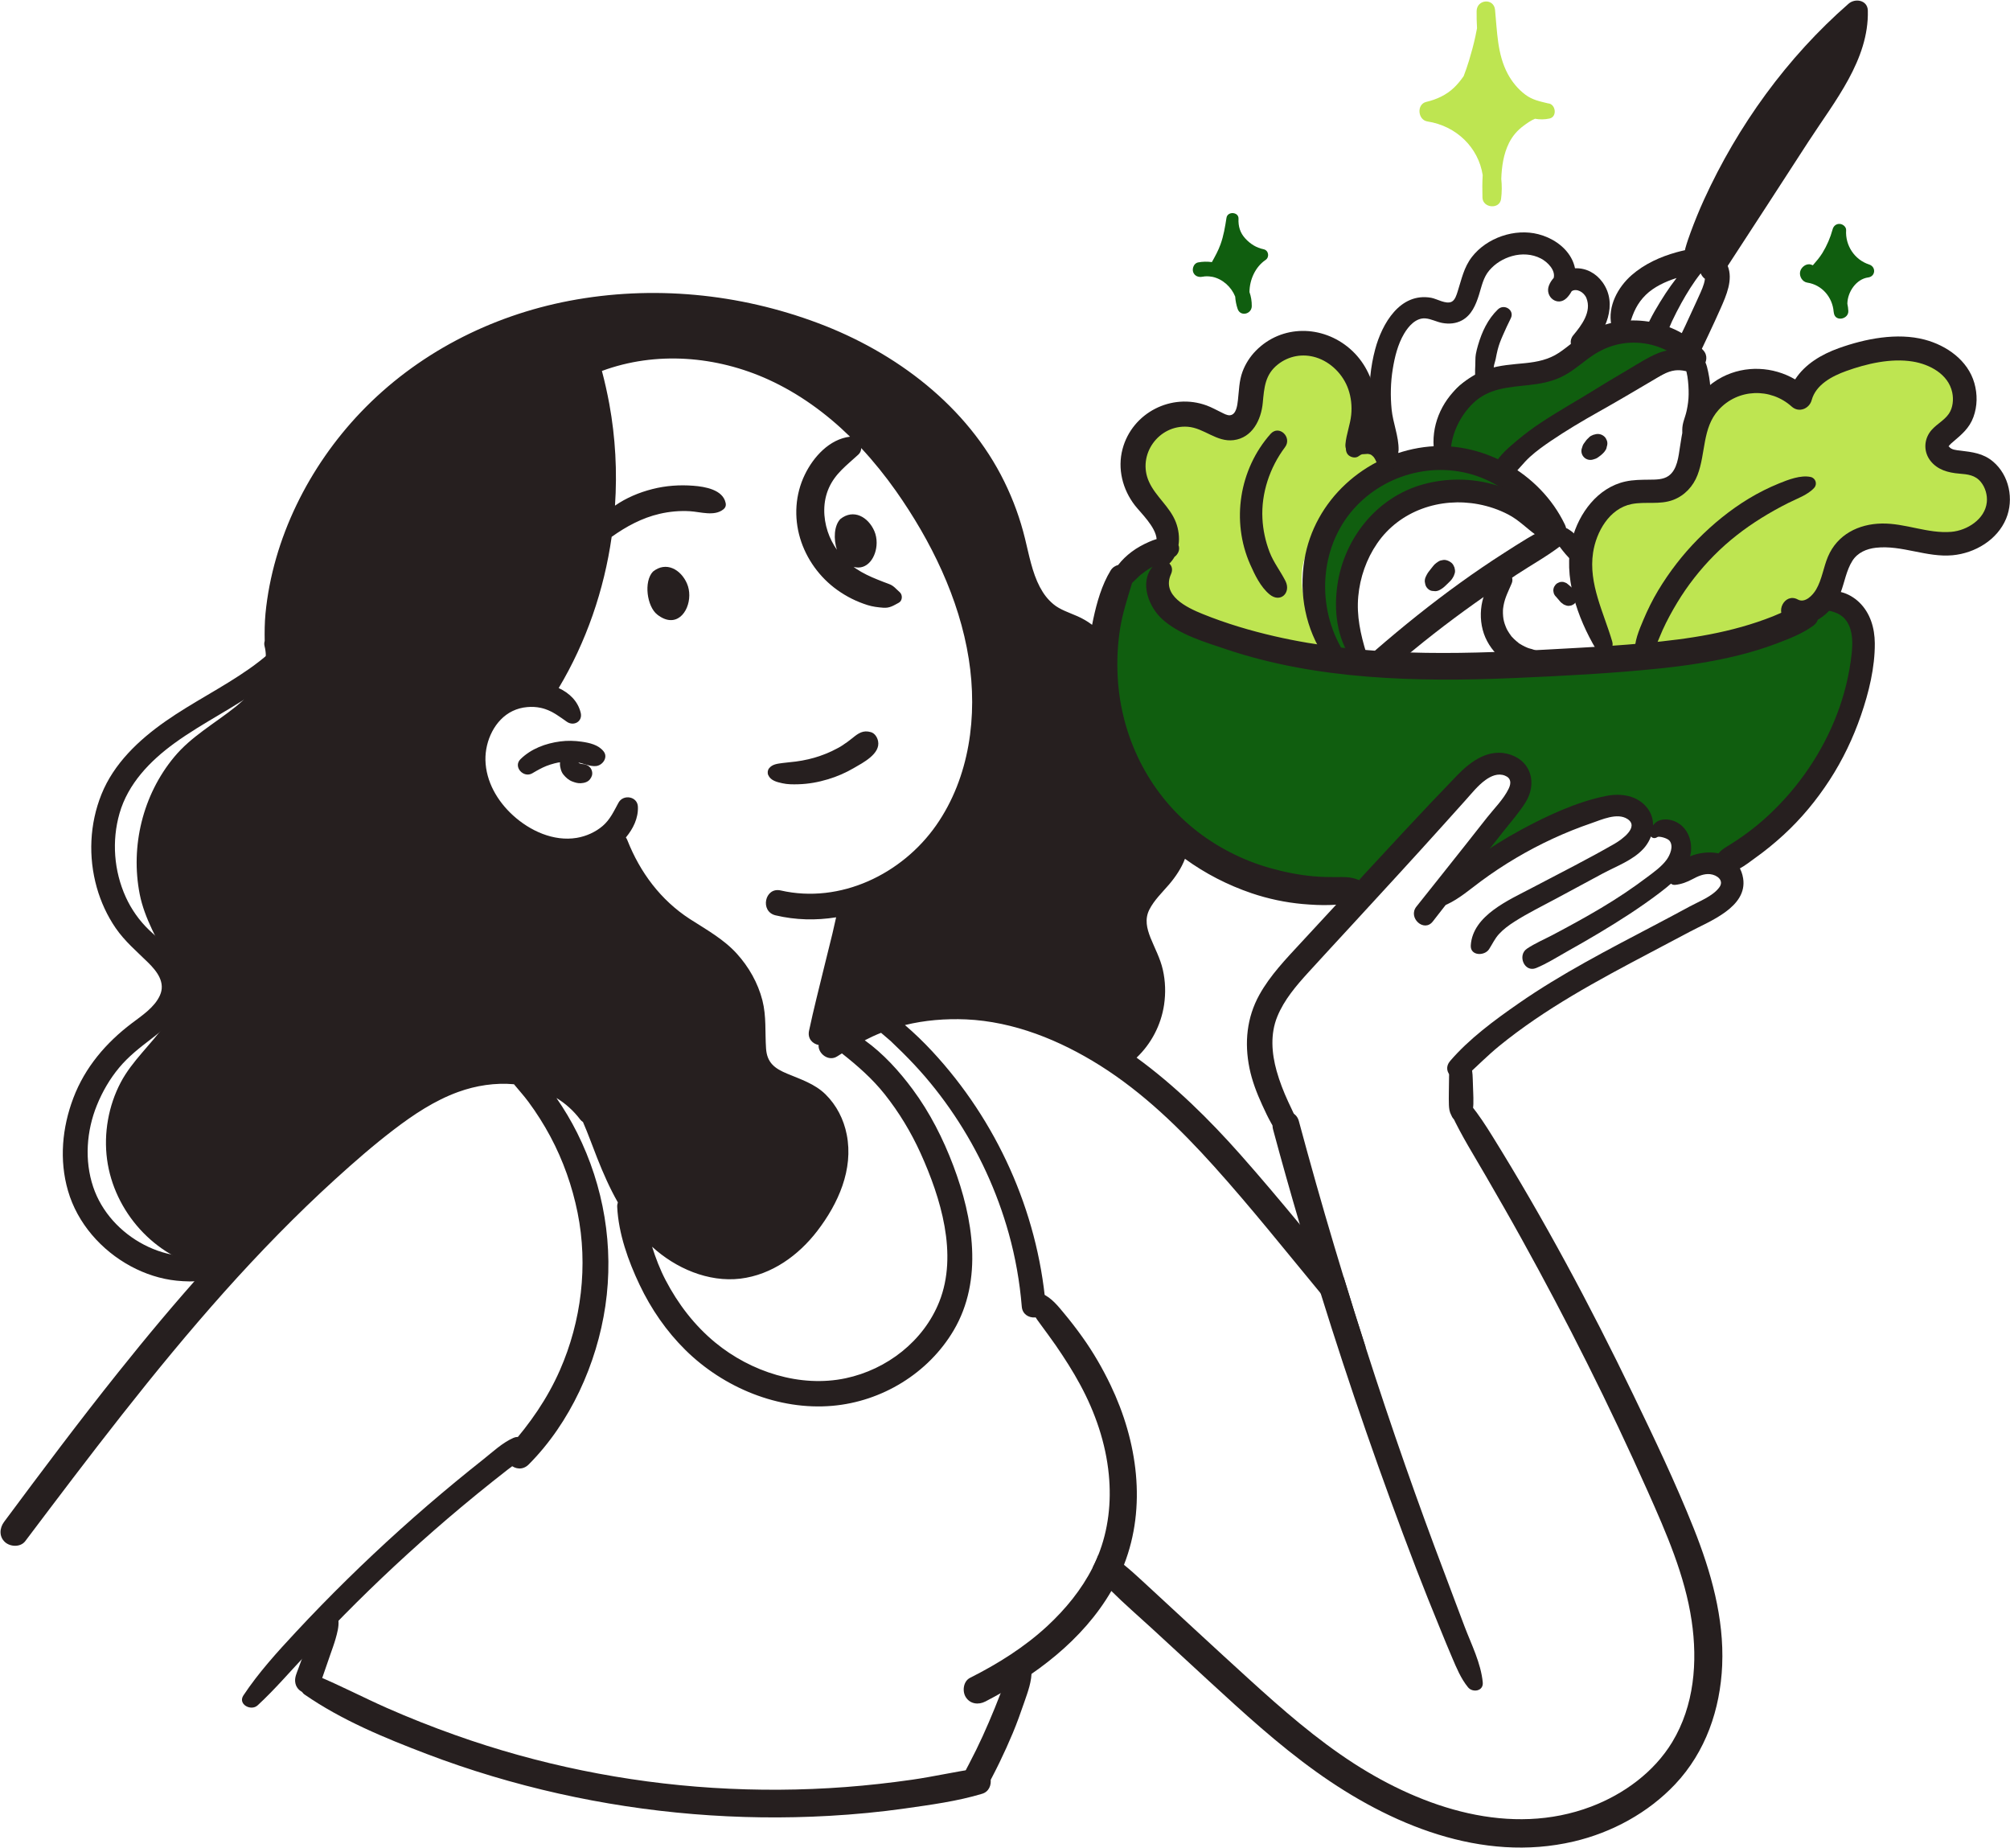<?xml version="1.0" encoding="UTF-8"?> <svg xmlns="http://www.w3.org/2000/svg" width="2378" height="2186" viewBox="0 0 2378 2186" fill="none"><path d="M1754.22 1990.06C1755.22 2000.43 1742.19 2002.49 1736.74 1995.71C1728.3 1985.34 1723.25 1972.98 1718 1960.68C1713.15 1949.45 1708.56 1938.08 1703.91 1926.72C1694.21 1903.06 1684.63 1879.33 1675.46 1855.47C1634.25 1748.13 1596.56 1639.52 1562.47 1529.79C1553.96 1502.67 1545.79 1475.55 1537.81 1448.3C1526.84 1411.01 1516.28 1373.59 1506.17 1336.04C1500.79 1316.1 1531.36 1306.13 1536.68 1326.14C1549.97 1375.52 1563.87 1424.71 1578.49 1473.69C1582.21 1486.25 1586 1498.81 1589.86 1511.31C1598.3 1539.03 1607.01 1566.74 1615.91 1594.32C1630.87 1640.98 1646.42 1687.44 1662.64 1733.7C1677.6 1776.37 1693.08 1818.97 1709.17 1861.31C1717.08 1882.18 1724.79 1903.18 1732.77 1924.05C1740.88 1945.32 1752.04 1967.19 1754.24 1990.05L1754.22 1990.06Z" fill="#261F1F"></path><path d="M1898.53 769.579C1898.53 769.579 1835.8 644.359 1893.49 605.869C1951.18 567.379 1966.53 608.389 1984.16 568.089C2001.79 527.789 1991.72 467.339 2042.09 454.749C2092.46 442.159 2127.73 457.269 2127.73 457.269C2127.73 457.269 2258.7 379.189 2311.6 437.119C2364.49 495.049 2278.86 520.239 2291.45 532.829C2304.04 545.419 2374.57 540.389 2359.45 590.759C2344.34 641.129 2316.63 651.209 2286.41 646.169C2256.19 641.129 2193.22 608.389 2185.66 641.129C2178.1 673.869 2182.75 680.92 2155.24 703.84C2127.73 726.76 2105.06 746.909 2105.06 746.909C2105.06 746.909 2021.94 777.129 1981.64 774.619C1941.34 772.099 1898.52 769.579 1898.52 769.579H1898.53Z" fill="#BEE551"></path><path d="M1651.12 550.949C1651.12 550.949 1636.08 522.019 1621.47 517.709C1606.86 513.399 1634.06 414.439 1558.5 409.409C1482.94 404.369 1493.01 492.529 1470.34 497.559C1447.67 502.599 1397.3 459.779 1362.04 507.629C1326.78 555.489 1331.82 565.559 1357 598.299C1382.19 631.039 1374.63 618.449 1374.63 646.159V696.529C1374.63 696.529 1369.59 741.869 1442.64 754.459C1515.68 767.049 1576.13 784.679 1576.13 784.679C1576.13 784.679 1510.64 688.969 1555.98 638.589C1601.32 588.219 1651.11 550.929 1651.11 550.929L1651.12 550.949Z" fill="#BEE551"></path><path d="M1603.84 769.58C1603.84 769.58 1568.58 651.2 1641.62 608.38C1714.66 565.56 1782.67 580.67 1782.67 580.67C1782.67 580.67 1752.45 568.08 1790.23 542.89C1828.01 517.7 2000.88 424.45 2000.88 424.45C2000.88 424.45 1979.13 381.69 1931.28 391.77C1883.42 401.84 1853.2 432.07 1828.01 434.59C1802.82 437.11 1734.82 429.55 1714.67 472.37C1694.52 515.19 1696.74 534.03 1696.74 534.03C1696.74 534.03 1583.7 558.01 1566.07 638.6C1548.44 719.2 1578.66 774.61 1578.66 774.61L1603.85 769.57L1603.84 769.58Z" fill="#105E0F"></path><path d="M1374.64 646.17C1374.64 646.17 1253.74 686.47 1314.19 855.22C1374.64 1023.97 1467.83 1031.53 1518.2 1044.12C1568.57 1056.71 1600.84 1048.43 1600.84 1048.43C1600.84 1048.43 1767.55 882.93 1787.7 905.6C1807.85 928.27 1727.25 1036.57 1727.25 1036.57C1727.25 1036.57 1908.6 940.86 1926.23 953.45C1943.86 966.04 1943.86 983.67 1943.86 983.67C1943.86 983.67 1979.12 966.04 1984.16 991.23C1989.2 1016.42 1974.56 1035.44 1974.56 1035.44L2039.58 1021.46C2039.58 1021.46 2130.25 976.12 2165.51 887.97C2200.77 799.81 2205.81 772.11 2195.73 741.88C2185.66 711.66 2155.24 703.85 2155.24 703.85C2155.24 703.85 2068.81 789.63 1827.51 784.64C1586.21 779.66 1475.39 772.1 1412.42 741.88C1349.45 711.66 1374.64 646.17 1374.64 646.17Z" fill="#105E0F"></path><path d="M1787.22 892.72C1762.39 884.3 1740.67 899.83 1724.1 916.92C1682.29 960.06 1641.68 1004.38 1600.84 1048.42C1580.29 1070.59 1559.75 1092.78 1539.23 1114.98C1521.42 1134.25 1502.85 1153.45 1490 1176.55C1474.99 1203.53 1472.12 1233.43 1478.21 1263.38C1481.28 1278.45 1486.84 1292.88 1493.22 1306.83C1500.03 1321.7 1506.99 1336.56 1518.39 1348.46C1527.23 1357.7 1539.91 1346.54 1537.51 1336.14C1534.81 1324.45 1529 1314 1524.02 1303.13C1518.62 1291.35 1513.85 1279.24 1510.35 1266.74C1504.47 1245.73 1502.72 1223.16 1511.12 1202.53C1519.32 1182.39 1533.64 1165.82 1548.1 1149.92C1565.48 1130.8 1583.11 1111.9 1600.59 1092.86C1636.28 1053.99 1672.08 1015.23 1707.35 975.98C1716.17 966.17 1724.97 956.34 1733.81 946.55C1741.19 938.37 1748.35 929.19 1757.35 922.68C1764.02 917.86 1772.18 914.19 1780.39 917.41C1787.83 920.33 1788.07 926.29 1784.86 932.94C1778.84 945.38 1767.75 956.27 1759.24 967.06C1750.45 978.21 1741.66 989.38 1732.86 1000.52C1713.91 1024.53 1694.79 1048.4 1675.75 1072.34C1665.28 1085.5 1684.72 1103.25 1695.08 1090C1713.58 1066.31 1732.01 1042.57 1750.6 1018.95C1760.06 1006.93 1769.54 994.92 1779.01 982.91C1787.69 971.89 1797.22 961.15 1804.71 949.26C1818.27 927.76 1812.39 901.27 1787.2 892.72H1787.22Z" fill="#261F1F"></path><path d="M1949.12 956.039C1937.49 940.819 1917.96 937.919 1900.19 941.459C1865.24 948.419 1830.19 964.909 1799.02 981.769C1780.73 991.659 1763.07 1002.72 1746.19 1014.86C1729.87 1026.6 1711.43 1039.6 1701.04 1057.21C1697.33 1063.5 1704.72 1073.07 1711.79 1069.8C1726.44 1063.02 1739.12 1051.92 1752.06 1042.36C1765.36 1032.53 1779.16 1023.38 1793.4 1014.96C1821.74 998.189 1851.71 984.289 1882.87 973.639C1894.79 969.569 1913.28 960.909 1925.35 968.689C1940.01 978.149 1918.25 993.319 1910.49 997.799C1878.44 1016.33 1845.17 1032.89 1812.45 1050.2C1785.43 1064.49 1742.29 1082.72 1740.06 1118.19C1739.27 1130.82 1756.34 1131.02 1761.69 1122.73C1765.63 1116.63 1768.46 1110.22 1773.44 1104.81C1778.82 1098.96 1785.18 1094.33 1791.86 1090.07C1807.79 1079.91 1824.96 1071.55 1841.58 1062.6C1859.7 1052.84 1877.82 1043.09 1895.94 1033.33C1912.07 1024.64 1931.67 1017.72 1944.32 1003.92C1956.21 990.939 1960.37 970.769 1949.12 956.039Z" fill="#261F1F"></path><path d="M1999.88 994.949C1997.62 983.709 1990.13 974.199 1979.05 970.629C1974.11 969.039 1968.36 968.639 1963.4 970.369C1957.78 972.329 1955.94 976.139 1952.58 980.429C1948.36 985.819 1954.5 994.559 1960.75 990.119C1962.68 988.749 1972.65 991.279 1975.18 994.439C1980.36 1000.89 1975.78 1011.49 1971.61 1017.11C1965.69 1025.1 1957.2 1031.11 1949.36 1037.04C1940.53 1043.73 1931.48 1050.14 1922.28 1056.31C1903.85 1068.69 1884.68 1079.87 1865.25 1090.6C1855.96 1095.73 1846.61 1100.75 1837.23 1105.71C1827.09 1111.07 1816.03 1115.72 1806.51 1122.13C1794.91 1129.93 1803.48 1150.72 1817.36 1145.03C1830.36 1139.7 1842.68 1131.75 1854.93 1124.89C1867.26 1117.99 1879.52 1110.98 1891.64 1103.72C1916.25 1088.99 1940.54 1073.48 1963.4 1056.12C1982.88 1041.33 2005.41 1022.4 1999.89 994.939L1999.88 994.949Z" fill="#261F1F"></path><path d="M2062.27 1038.95C2055.52 995.77 1989.7 1001.64 1974.57 1035.44C1972.3 1040.51 1975.77 1047.26 1981.89 1046.64C1989.32 1045.89 1995.92 1043.33 2002.46 1039.83C2008.77 1036.46 2015.85 1033.19 2023.2 1033.98C2031.46 1034.88 2040.21 1041.43 2033.99 1049.73C2026.08 1060.29 2010.32 1066.09 1999.08 1072.2C1985.56 1079.55 1971.97 1086.74 1958.36 1093.91C1903.27 1122.91 1847.62 1151.41 1796.41 1187C1768.05 1206.71 1738.21 1228.64 1715.61 1254.97C1704.5 1267.91 1722.57 1283.54 1734.82 1272.52C1747.72 1260.93 1759.8 1248.6 1773.25 1237.59C1786.79 1226.51 1800.88 1216.1 1815.32 1206.22C1844.42 1186.31 1874.95 1168.58 1905.87 1151.68C1936.59 1134.89 1967.74 1118.91 1998.6 1102.38C2022.29 1089.69 2067.62 1073.16 2062.28 1038.95H2062.27Z" fill="#261F1F"></path><path d="M1741.33 1316.43C1741.22 1316.77 1741.19 1317.08 1741.07 1317.42C1741.57 1315.96 1741.56 1315.9 1741.33 1316.43Z" fill="#261F1F"></path><path d="M1742.87 1290.69C1742.71 1285.85 1742.54 1281 1742.38 1276.16C1742.15 1269.45 1741.87 1263.46 1738.7 1257.37C1734.24 1248.81 1721.04 1250.54 1717.11 1258.45C1714.14 1264.41 1714.4 1270.76 1714.31 1277.23C1714.24 1282.27 1714.17 1287.32 1714.11 1292.36C1714.05 1297.2 1713.99 1302.08 1714.18 1306.92C1714.33 1310.61 1714.76 1315.59 1716.99 1318.64C1716.1 1317.09 1715.99 1317.01 1716.67 1318.4C1717.13 1319.38 1717.59 1320.35 1718.06 1321.33C1719.6 1323.98 1722.19 1325.57 1725 1326.5C1727.24 1327.61 1729.49 1327.65 1731.68 1326.79C1732.06 1326.64 1732.44 1326.48 1732.82 1326.28C1735.37 1325.37 1737.49 1323.93 1739.07 1321.64C1739.51 1321.01 1740.89 1317.49 1741.35 1316.45C1742.46 1312.9 1742.99 1309.67 1743.12 1305.82C1743.29 1300.81 1743.05 1295.72 1742.88 1290.71L1742.87 1290.69Z" fill="#261F1F"></path><path d="M2037.5 1969.59C2035.24 2021.7 2018.02 2072.08 1981.87 2110.43C1949.97 2144.26 1906.96 2167.59 1861.83 2178.16C1753.03 2203.62 1644.22 2158.15 1556.89 2095.48C1511.89 2063.24 1470.95 2025.76 1430.27 1988.34C1407.74 1967.54 1385.14 1946.73 1362.54 1925.93C1346.65 1911.31 1330.17 1897.15 1314.82 1881.86C1308.64 1875.75 1302.59 1869.5 1296.94 1862.92C1294.48 1860.06 1293.15 1857.07 1292.75 1854.08C1293.68 1852.22 1294.61 1850.36 1295.48 1848.43C1296.81 1845.57 1298.07 1842.72 1299.2 1839.79C1303.98 1836.6 1310.7 1836.13 1317.15 1840.85C1321.47 1844.04 1325.66 1847.36 1329.78 1850.89C1337.09 1856.81 1344.14 1863.19 1351.18 1869.7C1393.25 1908.51 1435.13 1947.46 1477.47 1985.95C1516.82 2021.77 1557.16 2057.07 1601.96 2085.98C1683.91 2138.75 1787.13 2172.98 1882.44 2136.89C1920.99 2122.27 1956.88 2096.15 1978.42 2060.52C2004.41 2017.52 2008.6 1965.87 2001.35 1917.02C1993.44 1863.51 1971.24 1812.94 1949.37 1763.88C1926.64 1712.97 1902.85 1662.52 1877.85 1612.67C1852.99 1562.95 1827 1513.77 1800.08 1465.18C1786.39 1440.39 1772.23 1415.86 1758.07 1391.34C1744.11 1367.15 1729.16 1343.62 1717.39 1318.29C1714.67 1312.44 1718.92 1305.26 1724.17 1302.8C1730.35 1299.81 1736.33 1302.27 1740.45 1307.32C1749.76 1318.95 1757.6 1330.98 1765.44 1343.61C1826.59 1442.05 1881.42 1544.34 1931.74 1648.62C1957.06 1701.06 1982.32 1753.83 2003.85 1807.87C2024.26 1859.11 2039.87 1913.95 2037.48 1969.58L2037.5 1969.59Z" fill="#261F1F"></path><path d="M2357.92 545.949C2346.29 536.109 2333.47 534.729 2318.91 532.949C2315.01 532.469 2308.34 532.119 2305.92 528.259C2305.75 527.989 2304.36 529.059 2306.44 526.509C2307.53 525.169 2309.13 523.909 2310.45 522.769C2320.79 513.939 2329.89 506.539 2334.72 493.309C2339.44 480.389 2339.6 466.379 2335.85 453.169C2328.18 426.189 2303.05 408.609 2277.04 401.729C2244.5 393.129 2206.67 400.639 2175.54 411.779C2154.8 419.199 2135.42 430.779 2123.8 448.769C2097.71 433.539 2065.07 431.779 2037.54 445.979C2021.96 454.019 2008.93 467.059 2000.39 482.329C1992.39 496.619 1990.03 512.529 1987.57 528.449C1985.79 539.919 1984.43 555.429 1974.16 562.819C1967.67 567.489 1958.82 567.269 1951.2 567.369C1941.63 567.489 1932.32 567.479 1922.91 569.549C1890.17 576.749 1867.97 607.069 1859.89 638.049C1848.58 681.429 1866.26 730.889 1888.31 768.029C1894.64 778.689 1910.77 770.369 1907.44 758.969C1897.45 724.739 1879.16 690.569 1884.73 653.729C1888.45 629.129 1904 601.409 1930.39 596.209C1946.73 592.989 1963.54 597.359 1979.56 591.289C1993.05 586.179 2003.14 575.269 2008.28 561.919C2018.14 536.339 2013.82 506.369 2033.22 484.859C2055.96 459.659 2094.67 458.329 2119.74 480.929C2128.22 488.569 2140.54 483.599 2143.37 473.249C2148.42 454.799 2167.65 444.819 2184.32 438.819C2208.5 430.119 2237.16 423.469 2262.84 427.619C2282.98 430.879 2305 442.509 2309.64 464.099C2311.41 472.339 2310.54 482.259 2305.68 489.379C2299.52 498.399 2288.65 502.759 2282.59 512.079C2275.92 522.339 2276.31 535.249 2283.82 544.969C2292.12 555.719 2304.88 559.149 2317.81 560.199C2327.93 561.029 2336.85 561.859 2343.58 570.179C2348.84 576.679 2351.41 585.659 2350.57 593.949C2348.52 614.149 2327.24 627.509 2308.56 629.079C2280.82 631.409 2254.16 618.749 2226.34 619.239C2198.77 619.719 2173.64 632.309 2162.58 658.549C2157.31 671.059 2155.53 685.459 2148.66 697.239C2144.66 704.099 2135.45 713.769 2127.01 709.129C2111.27 700.469 2098.65 725.299 2114.35 733.969C2140.69 748.519 2168.44 725.109 2177.61 700.999C2182.31 688.639 2184.41 674.569 2191.57 663.289C2197.73 653.579 2208.37 649.089 2219.48 647.869C2250.1 644.499 2279.41 659.639 2310.16 656.759C2336.53 654.289 2362.97 638.669 2373.4 613.509C2382.88 590.629 2377.15 562.189 2357.93 545.939L2357.92 545.949Z" fill="#261F1F"></path><path d="M2142.25 564.21C2130.55 561.58 2115.47 567.42 2104.72 571.81C2092.32 576.87 2080.36 582.86 2068.91 589.79C2047.02 603.04 2026.78 619.549 2008.8 637.719C1990.74 655.969 1974.88 676.53 1961.66 698.55C1954.95 709.73 1949.16 721.52 1944.11 733.54C1939.37 744.83 1932.94 759.6 1934.37 772.08C1935.24 779.7 1945.1 784.26 1950.6 777.85C1958.29 768.89 1962.13 755.9 1967.01 745.21C1972.1 734.05 1977.94 723.31 1984.28 712.82C1996.57 692.48 2011.23 673.78 2027.96 656.89C2044.74 639.95 2063.46 625.43 2083.69 612.84C2094.05 606.39 2104.76 600.41 2115.66 594.93C2125.59 589.94 2138.93 585.35 2146.39 576.97C2150.34 572.53 2148 565.51 2142.24 564.21H2142.25Z" fill="#261F1F"></path><path d="M2199.59 712.409C2188.18 701.429 2169.58 694.259 2155.25 703.849C2148.48 708.379 2150.09 719.779 2158.5 721.299C2169.42 723.279 2179.02 725.669 2185.33 735.659C2192.17 746.489 2192 760.959 2190.67 773.239C2188.05 797.429 2182.14 821.649 2173.47 844.379C2156.18 889.709 2128.4 930.459 2093.04 963.639C2083.62 972.479 2073.62 980.629 2063.11 988.139C2057.34 992.259 2051.43 996.179 2045.4 999.889C2038.3 1004.26 2031.57 1008.05 2029.96 1016.99C2029.12 1021.63 2031.32 1028.1 2036.19 1029.92C2051.28 1035.55 2065.25 1022.85 2077.04 1014.45C2088.59 1006.22 2099.59 997.179 2110.04 987.609C2131.02 968.379 2149.16 946.429 2164.65 922.569C2180.11 898.739 2192.35 873.129 2201.62 846.289C2210.96 819.249 2218.26 789.569 2218.05 760.809C2217.92 742.919 2212.76 725.089 2199.6 712.419L2199.59 712.409Z" fill="#261F1F"></path><path d="M1851.33 620.339C1822.01 559.219 1752.25 519.949 1684.69 528.889C1614.62 538.159 1554.78 591.679 1543.22 662.259C1536.6 702.669 1544.58 744.019 1567.67 777.989C1575.84 790.009 1593.64 778.379 1586.55 765.869C1556.53 712.919 1562.3 642.689 1604.89 598.309C1645.03 556.469 1708.73 543.529 1761.2 568.779C1790.47 582.859 1813.71 606.199 1827.73 635.479C1831 642.319 1841.29 643.439 1847.11 639.709C1854.14 635.199 1854.62 627.179 1851.34 620.329L1851.33 620.339Z" fill="#261F1F"></path><path d="M1851.44 628.759C1848.78 623.359 1841.75 619.269 1835.67 621.869C1815.83 630.369 1797.68 642.409 1779.53 653.999C1761.87 665.279 1744.58 677.079 1727.58 689.329C1692.96 714.279 1659.72 740.989 1627.47 768.929C1621.52 774.079 1623.07 784.649 1628.4 789.509C1634.78 795.329 1643.01 793.749 1648.98 788.579C1679.67 761.989 1711.79 736.999 1744.88 713.459C1761.11 701.909 1777.59 690.689 1794.22 679.739C1811.67 668.239 1830.21 658.059 1846.78 645.329C1851.94 641.359 1854.47 634.909 1851.44 628.759Z" fill="#261F1F"></path><path d="M1835.53 615.779C1827.96 603.919 1814.54 594.959 1802.61 587.919C1790.82 580.959 1777.82 575.869 1764.6 572.369C1738.14 565.369 1709.64 565.649 1683.29 573.009C1629.13 588.149 1590.64 636.229 1582.36 691.169C1577.9 720.799 1581.21 755.169 1599.66 779.819C1605.82 788.049 1619.46 782.409 1616.28 771.949C1609.61 750.029 1604.83 728.489 1606.94 705.399C1608.98 683.089 1616.61 661.179 1629.32 642.689C1655.92 603.999 1703.82 587.859 1749.17 596.449C1761.51 598.789 1773.29 602.779 1784.43 608.599C1796.57 614.939 1805.33 624.129 1816.16 632.109C1827.24 640.269 1843.83 628.779 1835.53 615.779Z" fill="#261F1F"></path><path d="M1721.08 672.879C1721.01 671.749 1720.67 670.709 1720.06 669.759C1719.47 668.179 1718.51 666.819 1717.19 665.699C1715.4 664.209 1713.32 663.149 1711.06 662.579C1709.38 662.169 1707.72 662.189 1706.09 662.649C1704.42 662.819 1702.88 663.399 1701.47 664.369C1700.77 664.859 1700.06 665.329 1699.36 665.829C1697.51 667.149 1696.68 668.089 1695.43 669.659C1694.43 670.919 1693.43 672.179 1692.43 673.439C1690.79 675.509 1689.12 677.549 1687.92 679.919C1687.58 680.589 1687.23 681.249 1686.93 681.939C1685.96 683.859 1685.53 685.899 1685.65 688.049C1685.81 689.109 1686.02 690.169 1686.25 691.209C1687.15 695.219 1690.93 698.559 1694.33 698.959C1696.08 699.169 1697.17 699.249 1698.26 699.279C1700.34 699.149 1702.26 698.529 1704.02 697.409C1704.68 697.049 1705.29 696.629 1705.92 696.219C1708.11 694.799 1709.96 692.969 1711.82 691.149C1712.97 690.029 1714.12 688.899 1715.27 687.769C1716.71 686.359 1717.63 685.359 1718.76 683.379C1719.18 682.639 1719.58 681.879 1719.99 681.129C1720.37 680.039 1720.76 678.949 1721.14 677.849C1721.55 676.169 1721.53 674.509 1721.07 672.879H1721.08Z" fill="#261F1F"></path><path d="M1648.58 523.96C1643.38 517.58 1637.22 512.88 1629.07 510.9C1621.84 509.14 1613.41 509.86 1606.86 513.4C1601.25 516.43 1596.64 521.37 1593.43 526.83C1591.34 530.38 1592.4 535.91 1595.55 538.53C1598.68 541.14 1603.99 542.27 1607.47 539.54C1608.68 538.59 1610.01 537.95 1611.28 537.12C1608.74 538.78 1610.33 537.63 1611.41 537.32C1613.93 537.12 1616.1 536.93 1618.27 536.87C1619.19 537 1620.1 537.19 1621 537.42C1621.57 537.7 1622.15 537.98 1622.7 538.3C1623.52 538.94 1624.28 539.65 1625.02 540.39C1625.74 541.4 1626.46 542.39 1627.03 543.5C1628.44 546.7 1629.91 549.66 1632.57 551.92C1635.09 554.62 1638.47 556.27 1642.31 556.05C1646.36 555.82 1651 553.26 1652.59 549.33C1652.76 548.9 1652.92 548.47 1653.11 548.04C1652.44 549.01 1651.77 549.98 1651.1 550.95C1658.17 542.88 1654.65 531.44 1648.56 523.96H1648.58Z" fill="#261F1F"></path><path d="M1501.98 652.9C1497.12 640.2 1494.27 626.96 1493.56 613.37C1492 583.35 1502.26 552.89 1520.27 528.94C1529.09 517.21 1513.21 501.91 1503.13 513.28C1466.08 555.06 1456.43 616.39 1479.05 667.56C1484.51 679.92 1491.34 694.24 1501.98 703.05C1514.85 713.71 1527.8 701.06 1520.79 687.19C1514.84 675.42 1506.75 665.36 1501.98 652.89V652.9Z" fill="#261F1F"></path><path d="M1820.93 770.96C1818.17 769.76 1815.37 768.62 1812.47 767.79C1811.3 767.45 1810.12 767.17 1808.96 766.84C1808.6 766.72 1807.67 766.41 1807.26 766.24C1805.09 765.36 1802.99 764.34 1800.94 763.21C1799.92 762.64 1798.92 762.03 1797.92 761.42C1797.55 761.19 1797.33 761.07 1797.13 760.95C1796.96 760.79 1796.71 760.58 1796.33 760.27C1794.52 758.78 1792.72 757.3 1791.04 755.66C1790.2 754.84 1789.4 754 1788.61 753.13C1787.75 752.18 1789.03 753.84 1787.75 752.06C1786.38 750.16 1785.03 748.27 1783.86 746.25C1783.88 746.28 1782.77 744.22 1782.58 743.94C1782.16 743.03 1781.77 742.1 1781.4 741.18C1779.54 736.55 1778.73 733.15 1778.35 729.27C1778.11 726.75 1778.03 724.21 1778.13 721.68C1778.17 721.24 1778.25 720.02 1778.29 719.75C1778.44 718.56 1778.61 717.38 1778.83 716.2C1780.59 706.54 1784.5 699.47 1788.48 689.99C1792 681.61 1783.67 674.4 1775.77 678.48C1763.78 684.68 1756.78 698.35 1753.79 711.06C1750.84 723.6 1751.36 737.37 1755.57 749.57C1759.71 761.56 1767.92 772.65 1777.94 780.4C1788.17 788.31 1802.59 796.47 1815.97 794.62C1821.53 793.85 1826.33 790.38 1827.52 784.63C1828.58 779.47 1825.93 773.14 1820.93 770.95V770.96Z" fill="#261F1F"></path><path d="M1882.1 656.129C1882.08 655.149 1882 654.179 1881.69 653.179C1881.24 651.689 1880.39 650.269 1879.55 648.959C1878.3 646.989 1876.77 645.259 1875.17 643.569C1873.23 641.519 1871.33 639.409 1869.34 637.409C1867.42 635.479 1865.26 633.739 1863.23 631.919C1862.18 630.979 1861.16 629.989 1860.06 629.109C1858.3 627.709 1856.29 626.529 1854.42 625.259C1853.54 624.949 1852.66 624.639 1851.78 624.329C1850.42 623.999 1849.09 624.019 1847.77 624.379C1845.63 624.789 1843.41 625.789 1841.98 627.509C1838.9 631.199 1838.5 636.029 1840.9 640.189C1841.59 641.389 1842.23 642.659 1843.01 643.799C1843.75 644.879 1844.62 645.889 1845.42 646.919C1847.69 649.839 1849.9 652.849 1852.35 655.609C1854.17 657.669 1856.07 659.659 1857.92 661.689C1858.85 662.699 1859.73 663.589 1860.83 664.409C1862.14 665.379 1863.45 666.499 1864.89 667.229C1866.24 667.909 1867.65 668.209 1869.09 668.379C1870.27 668.749 1871.47 669.039 1872.76 668.969C1875.01 668.839 1877.07 667.919 1878.77 666.489C1881.81 663.929 1882.95 659.969 1882.09 656.129H1882.1Z" fill="#261F1F"></path><path d="M1865.9 704.47C1865.76 703.14 1865.3 701.92 1864.53 700.79C1864.32 700.38 1864.11 699.96 1863.89 699.55C1863.56 698.91 1863.24 698.62 1862.7 697.97C1862.16 697.33 1861.84 696.94 1861.28 696.45C1860.56 695.83 1859.84 695.22 1859.12 694.6C1857.68 693.37 1856.25 692.13 1854.81 690.9C1853.79 689.91 1852.61 689.24 1851.27 688.89C1850.03 688.33 1848.72 688.11 1847.34 688.25C1845.99 688.28 1844.74 688.63 1843.6 689.29C1842.35 689.76 1841.28 690.51 1840.4 691.55C1839.88 692.3 1839.36 693.05 1838.84 693.8C1838.01 695.44 1837.64 697.18 1837.74 699.02C1837.9 699.87 1838.06 700.73 1838.22 701.58C1838.78 703.29 1839.72 704.75 1841.04 705.96C1842.28 707.4 1843.53 708.85 1844.77 710.3C1845.37 711 1845.98 711.7 1846.58 712.4C1848.01 713.62 1848.81 714.18 1849.61 714.73C1849.89 714.87 1851.17 715.52 1851.17 715.52C1852.04 715.82 1852.91 716.13 1853.78 716.43C1855.12 716.75 1856.44 716.74 1857.74 716.38C1858.64 716.32 1859.47 716.05 1860.23 715.57C1861.49 715.1 1862.57 714.33 1863.46 713.28C1863.99 712.52 1864.51 711.77 1865.03 711.01C1865.33 710.14 1865.64 709.27 1865.94 708.4C1866.26 707.06 1866.25 705.74 1865.89 704.44L1865.9 704.47Z" fill="#261F1F"></path><path d="M2015.09 414.289C1981.11 376.879 1921.27 368.199 1877.63 393.229C1865.75 400.039 1855.83 409.659 1844.46 417.219C1832.2 425.359 1818.86 428.069 1804.41 429.539C1789.62 431.039 1774.44 431.869 1760.23 436.559C1747.82 440.659 1736.72 447.489 1726.94 456.079C1704.78 475.549 1692.58 504.639 1696.74 534.039C1698.54 546.719 1715.63 545.449 1716.34 532.909C1717.52 512.129 1727.94 491.329 1742.77 476.969C1761.18 459.149 1784.72 458.089 1808.82 455.459C1822 454.019 1835.08 451.669 1847.1 445.879C1858.47 440.409 1867.97 432.459 1877.95 424.889C1895.35 411.689 1914.33 404.469 1936.39 405.359C1959.73 406.299 1981.6 416.599 1997.23 433.849C2008.68 446.479 2026.47 426.809 2015.1 414.289H2015.09Z" fill="#261F1F"></path><path d="M2020.94 439.969C2020.09 435.879 2019.18 431.739 2017.34 427.969C2016.28 425.799 2015.06 423.709 2013.5 421.859C2012.54 420.729 2011.72 419.919 2010.48 419.109C2009.77 418.469 2008.96 418.059 2008.03 417.859C2006.48 417.469 2006.27 417.319 2007.39 417.419C2002.47 414.279 1996.96 418.499 1995.55 423.119C1995.12 424.529 1994.09 427.179 1994.06 429.579C1994.04 431.459 1994.18 433.419 1994.42 435.289C1994.92 439.149 1995.9 442.039 1996.38 445.349C1997.42 452.349 1997.9 459.509 1997.8 466.589C1997.71 472.759 1996.95 478.949 1995.45 485.849C1993.56 494.529 1990.28 499.849 1990.25 508.709C1990.21 519.309 2003.87 522.589 2010.54 515.919C2016.81 509.649 2018.95 499.519 2020.79 491.049C2022.64 482.549 2023.49 473.789 2023.62 465.099C2023.74 456.579 2022.68 448.319 2020.94 439.989V439.969Z" fill="#261F1F"></path><path d="M1961.56 417.769C1949.43 422.739 1938.35 429.979 1927.14 436.669C1914.87 443.989 1902.48 451.129 1890.37 458.699C1868.3 472.499 1845.47 485.129 1823.74 499.459C1813.82 505.999 1804.29 513.059 1795.18 520.699C1785.54 528.789 1774.45 537.979 1768.4 549.189C1761.41 562.149 1778.67 571.909 1788.45 563.079C1796.14 556.139 1802.27 547.449 1810.03 540.419C1817.69 533.479 1826.13 527.409 1834.69 521.619C1852.86 509.329 1871.94 497.959 1891.07 487.239C1912.66 475.139 1933.93 462.529 1955.25 449.959C1963.41 445.149 1972.01 439.319 1981.65 438.129C1989.63 437.149 1998.13 439.459 2005.34 442.709C2009.67 444.669 2015.91 441.669 2015.18 436.279C2011.71 410.589 1980.36 410.039 1961.55 417.749L1961.56 417.769Z" fill="#261F1F"></path><path d="M1901.09 521.14C1900.68 520.27 1900.27 519.39 1899.85 518.52C1899.35 517.68 1898.72 516.93 1897.97 516.28C1896.48 514.92 1894.57 513.95 1892.59 513.54C1890.64 513.15 1888.71 513.26 1886.82 513.87C1885.35 514.14 1884.37 514.46 1883.47 515.03C1881.94 515.6 1880.64 516.52 1879.56 517.79C1878.93 518.39 1878.3 518.99 1877.67 519.59C1877.02 520.21 1876.52 520.99 1875.98 521.71C1875.72 522.06 1875.46 522.41 1875.2 522.76C1872.81 525.99 1872.87 525.85 1871.83 529.13C1871.6 529.85 1871.37 530.57 1871.15 531.3C1870.78 533.13 1870.89 534.93 1871.46 536.7C1872.04 538.47 1873.02 539.99 1874.39 541.25C1877.21 543.82 1881.19 544.63 1884.81 543.5C1885.55 543.27 1886.29 543.05 1887.03 542.81C1888.99 542.18 1890.24 541.26 1891.77 540.12C1893.27 539.01 1894.82 537.92 1896.11 536.56C1896.73 535.91 1897.36 535.25 1897.98 534.6C1898.61 533.68 1899.25 532.77 1899.88 531.85C1900.49 530.76 1900.79 529.6 1900.95 528.41C1901.77 526.08 1901.98 523.48 1901.11 521.14H1901.09Z" fill="#261F1F"></path><path d="M2140.39 166.17C2108.29 215.62 2076.32 265.2 2044.02 314.52C2050.6 330.74 2042.49 349.28 2035.51 365.03C2031.06 375 2026.54 384.9 2021.88 394.74C2019.42 400.06 2016.96 405.31 2014.44 410.49C2011.52 416.54 2008.06 423.12 2000.88 424.45C1995.76 425.45 1989.32 424.71 1986.52 419.4C1982.8 412.09 1983.79 406.24 1987.25 399.13C1989.44 394.54 1991.64 389.96 1993.83 385.37C1998.28 375.8 2002.74 366.23 2007.06 356.66C2010.12 349.82 2014.11 341.77 2015.83 335.73C2016.43 333.74 2016.89 331.67 2017.09 329.81C2014.96 328.28 2013.17 325.89 2012.04 323.3C2003.13 334.6 1995.89 346.43 1989.18 358.46C1985.26 365.57 1981.53 372.82 1978.08 380.13C1974.36 388.04 1971.63 398.34 1964.46 403.66C1957.21 409.04 1947.51 402.73 1946.78 394.69C1946.25 389.11 1949.31 383.99 1951.7 379.14C1953.56 375.35 1955.56 371.69 1957.62 368.04C1961.67 361 1965.93 354.02 1970.38 347.24C1974.5 340.93 1978.95 334.81 1983.54 328.83C1970.18 333.08 1956.62 339.46 1947.12 348.77C1936.95 358.74 1932.23 369.57 1928.18 383.2C1926.78 388.05 1923.06 391.91 1917.81 392.17C1913.22 392.43 1907.38 389.25 1906.38 384.39C1901.86 362.32 1914.02 339.73 1930.44 325.37C1945.66 312.14 1964.14 303.77 1983.48 298.38C1986.67 297.52 1989.99 296.65 1993.45 295.92C1993.58 295.12 1993.71 294.39 1993.92 293.66C1995.71 287.15 1997.91 280.9 2000.23 274.59C2005.02 261.63 2010.2 248.87 2015.92 236.31C2056.07 148.44 2114.16 68.02 2187 4.41C2194.91 -2.5 2209.53 0.09 2209.8 12.52C2211.26 70.61 2170.39 119.99 2140.41 166.19L2140.39 166.17Z" fill="#261F1F"></path><path d="M1895.86 333.779C1888.28 323.249 1876.47 316.729 1863.37 317.349C1862.5 313.109 1861 308.969 1858.86 305.109C1850.89 290.689 1835.68 281.069 1820.01 277.029C1792.18 269.839 1759.12 281.119 1741.48 303.819C1731.77 316.319 1729.21 330.279 1724.47 344.939C1723.19 348.909 1721.47 354.899 1717.43 356.909C1710.74 360.239 1699.97 353.429 1693.18 352.219C1656.35 345.709 1635.04 382.899 1626.96 413.089C1621.44 433.729 1619.27 455.599 1620.73 476.909C1622.13 497.419 1624.92 523.949 1639.28 539.659C1645.18 546.109 1654.51 539.569 1654.66 532.339C1654.98 516.349 1647.95 500.229 1646.39 484.169C1644.86 468.349 1645.18 452.339 1647.73 436.649C1650.09 422.109 1653.66 407.439 1661.19 394.639C1666.36 385.849 1675.2 375.669 1686.49 376.619C1693.28 377.189 1699.63 380.779 1706.3 381.999C1714.28 383.469 1722.47 382.829 1729.68 378.899C1740.98 372.739 1746.01 360.629 1749.69 348.969C1752.94 338.679 1754.78 328.209 1762.01 319.779C1769.13 311.469 1778.51 305.809 1789.01 302.849C1800.19 299.709 1812.58 300.329 1822.96 305.739C1831.06 309.959 1840.48 319.639 1838.15 328.749C1835.78 331.369 1833.8 334.359 1832.5 337.779C1827.43 351.069 1842.75 363.269 1853.61 352.399C1856.02 349.989 1857.87 347.269 1859.45 344.429C1865.2 340.669 1874.02 345.489 1876.87 352.599C1883.32 368.689 1871.16 384.779 1861.39 396.449C1851.05 408.789 1868.84 425.199 1879.91 413.369C1899.22 392.739 1914.77 359.989 1895.87 333.749L1895.86 333.779Z" fill="#261F1F"></path><path d="M1772.14 365.959C1760.16 377.529 1753.23 392.489 1748.62 408.309C1747.6 411.789 1746.67 415.349 1746.04 418.929C1745.24 423.499 1745.65 428.069 1745.39 432.129C1745.16 435.759 1745.12 439.379 1745.17 443.019C1745.23 447.949 1744.64 453.269 1747.77 457.429C1752.38 463.559 1761.54 463.679 1765.37 456.559C1767.76 452.119 1766.73 447.889 1766.68 443.149C1766.64 439.749 1767.08 437.029 1767.31 433.729C1767.47 431.479 1768.9 427.739 1769.56 424.459C1770.28 420.879 1770.9 417.309 1771.83 413.779C1773.58 407.059 1775.27 402.919 1778.18 396.249C1781.07 389.609 1784.14 383.009 1787.38 376.519C1792.22 366.809 1779.61 358.769 1772.15 365.969L1772.14 365.959Z" fill="#261F1F"></path><path d="M607.44 1700.75C594.28 1706.55 583.06 1717.27 571.83 1726.15C560.81 1734.85 549.89 1743.68 539.05 1752.62C516.85 1770.94 495.03 1789.7 473.65 1808.96C430.8 1847.55 389.57 1887.99 350.26 1930.19C328.13 1953.95 305.94 1978.3 287.97 2005.39C281.1 2015.75 296.89 2024.44 304.85 2017.08C325.48 1998.01 343.72 1976.51 363.05 1956.13C382.39 1935.75 401.73 1915.4 421.69 1895.62C461.45 1856.21 502.88 1818.44 545.82 1782.52C558.13 1772.22 570.57 1762.07 583.13 1752.08C589.02 1747.39 594.93 1742.74 600.87 1738.12C607.61 1732.88 615.31 1728.03 620.74 1721.39C628.04 1712.47 619.94 1695.25 607.44 1700.75Z" fill="#261F1F"></path><path d="M1329.77 1850.88C1327.11 1857.66 1324.12 1864.37 1320.73 1871.02C1318.87 1874.68 1316.88 1878.33 1314.82 1881.85C1281.12 1939.94 1224.49 1982.21 1165.74 2012.59C1157.7 2016.71 1147.93 2015.71 1142.68 2007.54C1138.16 2000.56 1139.62 1988.53 1147.73 1984.54C1180.5 1968.06 1212.13 1948.25 1239.12 1923.26C1260.72 1903.19 1279.47 1880.39 1292.76 1854.07C1293.69 1852.21 1294.62 1850.35 1295.49 1848.42C1296.82 1845.56 1298.08 1842.71 1299.21 1839.78C1311.37 1809.6 1314.96 1776.77 1311.84 1744.4C1308.25 1706.98 1295.76 1670.75 1277.94 1637.85C1269.3 1621.77 1259.4 1606.41 1249.09 1591.39C1243.37 1583.08 1237.26 1575.04 1231.34 1566.86C1225.82 1559.28 1220.44 1552.44 1217.98 1543.26C1215.45 1534.02 1224.43 1526.44 1233.13 1530.3C1244.23 1535.15 1251.74 1544.86 1259.32 1553.96C1266.7 1562.87 1273.81 1572.04 1280.52 1581.48C1293.35 1599.36 1304.45 1618.63 1313.95 1638.44C1345.72 1704.77 1356.69 1781.94 1329.77 1850.86V1850.88Z" fill="#261F1F"></path><path d="M1199.53 1967.93C1191.78 1978.42 1188.12 1991.47 1183.54 2003.55C1179.27 2014.83 1174.61 2025.96 1169.89 2037.06C1165.16 2048.17 1160.13 2059.15 1154.81 2069.99C1151.97 2075.77 1149.05 2081.51 1146.05 2087.21C1142.46 2094.03 1138.94 2099.95 1139.03 2107.92C1139.15 2118.84 1152.16 2124.41 1160.84 2119.03C1167.45 2114.95 1170.57 2108.14 1174.05 2101.47C1177.03 2095.76 1179.92 2090 1182.73 2084.21C1188.18 2072.98 1193.32 2061.6 1198.14 2050.09C1203.17 2038.07 1207.56 2025.76 1211.8 2013.44C1215.94 2001.42 1220.99 1988.23 1220.37 1975.33C1219.91 1965.77 1205.86 1959.37 1199.53 1967.93Z" fill="#261F1F"></path><path d="M772.5 676.09C761.35 687.88 765.39 717.38 777.56 726.92C799.5 744.11 815.4 724.37 815.49 704.2C815.51 699.37 814.63 694.51 812.71 690.13C805.45 673.58 788.11 663.56 772.5 676.1V676.09Z" fill="#261F1F"></path><path d="M563.402 1102C564.665 1089.15 561.197 1075.22 554.482 1064.23C547.773 1053.24 533.796 1038.68 519.473 1043.55C512.802 1045.82 510.08 1052.28 513.028 1058.67C516.293 1065.74 524.186 1069.86 528.472 1075.84C532.408 1081.34 534.976 1088.35 535.342 1094.45C536.212 1108.86 527.725 1122.89 515.207 1130.92C501.381 1139.79 484.414 1141.68 468.516 1138.08C452.028 1134.34 433.772 1125.76 424.403 1111.01C420.063 1104.19 417.929 1096.68 418.966 1088.65C419.936 1081.12 424.146 1071.75 430.885 1067.88C439.87 1062.72 434.356 1047.6 423.966 1050.68C412.72 1054.02 402.795 1060.68 397.517 1071.44C391.965 1082.74 390.298 1095.77 393.284 1108.04C399.8 1134.87 424.269 1152.99 449.003 1161.89C472.68 1170.4 499.706 1170.47 522.506 1159.27C544.646 1148.41 560.974 1126.69 563.406 1102.01L563.402 1102Z" fill="#261F1F"></path><path d="M2133.1 713.65C2120.92 718.14 2109.46 724.27 2097.38 729.07C2085.32 733.85 2072.99 737.96 2060.51 741.48C2035.66 748.49 2010.27 753.12 1984.67 756.42C1932.47 763.15 1879.64 765.59 1827.11 768.48C1720.88 774.31 1612.53 776.59 1508.17 752.62C1479.14 745.95 1450.52 737.45 1422.9 726.27C1404.39 718.78 1373.92 704.49 1385.43 678.99C1387.74 673.87 1386.44 669.41 1383.5 666.58C1386 664.16 1387.98 661.42 1389.61 658.5C1389.95 658.27 1390.31 658.06 1390.63 657.79C1393.96 654.98 1395.57 650.72 1394.76 646.45C1394.66 645.9 1394.44 645.39 1394.27 644.86C1395.66 635.75 1394.4 626.06 1391.09 617.55C1383.98 599.23 1367.25 587.43 1359.32 569.78C1345.02 537.94 1370.79 502.25 1405.18 504.78C1424.61 506.21 1439.19 523.18 1459.53 520.6C1481.55 517.81 1492.05 496.62 1493.94 476.66C1495.65 458.62 1496.56 443.12 1511.82 431.07C1524.73 420.88 1541.25 417.93 1556.91 422.77C1574.58 428.23 1589.15 443.08 1595.17 460.41C1598.52 470.07 1599.63 480.45 1598.6 490.62C1597.41 502.42 1592.81 513.55 1591.77 525.35C1590.76 536.79 1602.6 543.02 1611.31 535.31C1628.75 519.87 1630.94 489.82 1627.26 468.22C1623.6 446.71 1613.71 426.91 1597.07 412.49C1564.65 384.4 1516.51 383.63 1485.83 414.8C1478.96 421.78 1473.44 430.36 1470.03 439.53C1465.87 450.73 1465.92 461.95 1464.53 473.65C1463.85 479.42 1462.63 490.43 1455.19 491.17C1451.7 491.52 1447.78 489.13 1444.76 487.68C1439.04 484.93 1433.58 481.83 1427.61 479.63C1386 464.31 1339.46 488.26 1328.07 531.09C1321.86 554.43 1328.11 578.99 1342.7 597.81C1349.45 606.52 1367.33 623.19 1368.38 637.61C1365.29 638.5 1362.28 639.68 1359.58 640.87C1352.25 644.1 1345.22 647.87 1338.82 652.7C1332.94 657.14 1327.4 662.35 1322.89 668.25C1319.33 669.19 1316.14 671.25 1314.01 674.71C1303.51 691.79 1297.66 712.59 1293.47 732.07C1292.94 734.4 1292.47 736.73 1292.07 739.05C1286.62 734.93 1280.71 731.54 1274.86 728.95C1265.16 724.7 1253.79 721.04 1246.28 714.66C1239.3 708.81 1234.72 702.7 1230.19 694.25C1221.22 677.3 1217.36 656.17 1212.71 637.22C1206.99 613.82 1198.95 591.63 1188.32 569.96C1144.45 480.3 1059.84 416.69 967.85 382.19C874.2 347.03 772.04 337.13 673.61 355.8C579.96 373.68 492.89 418.48 426.82 487.6C365.54 551.74 322.73 636.95 314.09 725.75C313.09 736.52 312.96 747.35 313.16 758.12C312.56 760.05 312.43 762.24 313.03 764.43C320.27 792.74 299.47 819.33 278.87 835.88C254.21 855.69 226.3 870.91 205.89 895.63C168.94 940.29 154.18 1000.85 165.28 1057.61C171.13 1087.12 186.62 1111.51 198.98 1138.37C204.9 1151.13 210.08 1165.29 208.68 1179.51C207.55 1191.21 202.1 1202.04 195.52 1211.55C178.97 1235.41 156.51 1254.42 142.81 1280.34C128.32 1307.79 122.54 1340.56 126.66 1371.33C134.84 1432.88 182.96 1487.18 244.11 1499.74C208.02 1539.75 173.46 1581.16 139.82 1623.3C93.49 1681.26 49.03 1740.61 4.83 1800.1C-0.62 1807.48 -1.28 1817.45 5.89 1824.03C12.21 1829.75 24.23 1830.28 29.82 1822.97C105.59 1722.54 181.49 1622.04 265.31 1528.13C306.92 1481.6 350.52 1436.74 396.71 1394.73C419.04 1374.46 441.84 1354.52 465.9 1336.17C489.23 1318.35 514.15 1301.74 541.94 1291.64C563.14 1283.93 586.07 1280.47 608.07 1282.47C613.82 1289.48 619.98 1296.26 625.22 1303.34C634.85 1316.36 643.52 1330.08 651.16 1344.35C666.21 1372.47 677.04 1403.16 683.34 1434.42C695.9 1496.7 687.91 1562.74 662.37 1620.77C647.49 1654.59 627.08 1683.79 602.73 1711.38C589.54 1726.34 611.54 1746.21 625.51 1732.19C674.66 1682.87 706.15 1613.1 716.2 1544.69C726.49 1474.65 714.46 1403.21 682.84 1339.98C675.67 1325.65 667.43 1311.86 658.29 1298.7C668.78 1305.08 678.34 1313.51 686.44 1324.2C687.37 1325.4 688.5 1326.39 689.7 1327.12C695.81 1341.15 701 1355.77 706.52 1369.73C713.57 1387.61 721.41 1405.42 730.98 1422.24C730.41 1423.89 730.11 1425.67 730.21 1427.63C731.78 1459.29 743.18 1491.28 756.69 1519.69C770.29 1548.28 788.4 1574.63 810.99 1596.9C856.13 1641.42 921.02 1668.37 984.8 1662.84C1043.28 1657.77 1098.2 1624.43 1128.19 1573.72C1163.55 1513.92 1151.21 1440.65 1127.89 1378.9C1115.8 1346.9 1100.12 1315.93 1079.71 1288.41C1063.88 1267.07 1045.06 1246.23 1023.08 1230.49C1029.35 1227.22 1035.79 1224.23 1042.37 1221.64C1046.48 1225.37 1050.9 1228.68 1053.75 1231.37C1063.25 1240.35 1072.58 1249.58 1081.52 1259.11C1098.95 1277.69 1114.73 1297.74 1128.92 1318.9C1157.73 1361.86 1179.55 1409.15 1193.45 1458.98C1201.35 1487.3 1206.44 1516.19 1208.85 1545.49C1210.35 1563.65 1238.78 1562.09 1237.16 1543.85C1227.26 1432.16 1179.12 1325.56 1102.86 1243.48C1092.68 1232.53 1081.98 1222.17 1070.63 1212.46C1094.23 1206.68 1118.69 1204.75 1142.88 1205.75C1199.58 1208.28 1253.88 1230.41 1301.47 1260.32C1352.38 1292.36 1396.05 1334.83 1436.13 1379.36C1479.93 1428.01 1520.74 1479.33 1562.48 1529.77C1580.36 1551.44 1598.11 1572.91 1615.92 1594.31C1607.01 1566.73 1598.31 1539.01 1589.87 1511.3C1572.52 1490.36 1555.24 1469.23 1537.83 1448.29C1514.63 1420.31 1491.31 1392.53 1467.24 1365.41C1430.95 1324.47 1390.14 1284.06 1344.68 1251.02C1362.03 1234.54 1373.59 1212.47 1377.18 1188.61C1379.24 1174.65 1378.84 1160.76 1375.72 1147C1372.73 1133.71 1366.22 1121.81 1361.16 1109.25C1356.77 1098.08 1354.11 1087.18 1359.76 1075.95C1365.48 1064.65 1375.11 1055.54 1383.29 1045.97C1390.67 1037.27 1397.85 1026.76 1401.9 1015.8C1425.76 1033.15 1452.41 1046.91 1480.99 1056.61C1500.53 1063.19 1520.67 1067.44 1541.14 1069.3C1552.24 1070.23 1563.34 1070.89 1574.44 1070.43C1585.94 1069.9 1598.43 1069.83 1608.01 1062.92C1615.32 1057.67 1616.52 1044.58 1606.88 1040.65C1597.71 1036.86 1589.8 1037.39 1580.09 1037.46C1571.45 1037.52 1562.81 1037.26 1554.24 1036.53C1536.69 1035 1519.41 1031.48 1502.46 1026.69C1470.09 1017.58 1439.12 1001.7 1412.93 980.63C1358.36 936.63 1326.26 871.03 1322.34 801.24C1321.28 782.1 1322.14 762.76 1325.13 743.81C1328.05 725.13 1333.97 707.59 1339.29 689.64C1340.04 688.86 1340.78 688.14 1341.53 687.43C1343.94 685.17 1346.27 682.83 1348.69 680.57C1349.24 680.14 1349.77 679.7 1350.32 679.28C1351.69 678.22 1353.07 677.17 1354.46 676.15C1357 674.29 1359.65 672.57 1362.38 670.99C1362.79 670.75 1363.22 670.54 1363.64 670.31C1347.86 688.93 1358.87 718.1 1375.6 732.9C1395.99 750.93 1425.54 759.49 1450.83 768.01C1504.7 786.15 1561.1 795.77 1617.66 800.32C1675.46 804.98 1733.45 804.51 1791.34 802C1848.61 799.52 1906.17 796.6 1963.2 790.71C1994.49 787.48 2025.74 782.81 2056.31 775.25C2071.71 771.44 2086.93 766.83 2101.78 761.21C2116.79 755.53 2132.58 749.46 2145.53 739.88C2158.26 730.46 2149.52 707.57 2133.1 713.63V713.65ZM1046.68 1294.32C1063.61 1315.63 1077.96 1339.36 1089.17 1364.16C1112.85 1416.53 1133.64 1483.51 1111.24 1539.73C1092.66 1586.37 1049.2 1619.9 1000.53 1630.22C946.56 1641.66 888.2 1622.55 846.31 1588.09C821.69 1567.83 802.2 1542.4 787.48 1514.2C780.77 1501.35 775.75 1488.11 771.46 1474.64C799.17 1500.06 838.02 1516.98 876 1512.4C913.02 1507.88 944.73 1484.95 966.99 1455.9C991.72 1423.66 1009.93 1383.19 1001.75 1341.98C998.23 1324.04 989.72 1307.22 976.56 1294.32C963.8 1281.89 947.38 1276.71 931.36 1269.99C916.6 1263.88 907.43 1257.1 906.3 1240.15C904.97 1220.74 906.83 1202.33 901.98 1183.19C896.66 1162.58 885.9 1143.64 871.67 1127.96C856.05 1110.75 835.31 1099.38 816.04 1086.95C781.54 1064.55 757.28 1031.85 742.26 993.9C741.79 992.64 741.2 991.57 740.47 990.58C749.04 980.28 755.23 967.85 754.69 954.22C754.22 941.86 737.34 939.13 731.76 949.43C726.24 959.47 721.92 969.3 713.02 976.95C704.51 984.26 693.41 989.18 682.38 991.04C654.86 995.63 626.81 982.6 606.88 964.39C588.4 947.57 574.91 924.44 574.31 899.05C573.85 876.38 585.28 851.19 606.41 841.03C611.79 838.44 617.58 836.91 623.49 836.38C628.87 835.85 634.39 836.11 639.64 837.24C641.5 837.64 643.23 838.1 644.96 838.7C654.53 841.89 662.17 847.81 670.55 853.66C678.73 859.44 689.56 853.46 687.03 843.09C683.64 829.2 673.54 819.69 660.98 813.84C693.55 759.34 714.68 698.06 723.66 634.98C740.94 622.68 759.55 612.58 780.29 607.79C791.92 605.07 804.22 603.94 816.18 604.67C829.01 605.47 845.09 610.99 855.73 602.54C858.32 600.48 859.19 597.95 858.45 594.76C855.13 579.21 834.26 575.62 820.3 574.56C804.02 573.3 787.73 574.43 771.85 578.48C756.1 582.47 740.81 588.91 727.59 598.09C730.31 557.81 728.12 517.34 720.88 477.85C718.42 464.69 715.56 451.66 712.11 438.77C775.99 415.11 847.57 420.96 909.18 449.01C945.26 465.49 977.42 488.88 1005.67 516.52C981.29 519.4 962.32 540.44 952.15 561.45C940.8 584.89 939.17 611.72 946.59 636.6C953.9 661.1 969.73 682.98 990.51 697.8C1001.7 705.78 1013.28 711.57 1026.4 715.71C1032.51 717.63 1038.68 718.36 1045.03 718.84C1052.59 719.41 1057.02 716.31 1063.32 712.94C1067.81 710.55 1068.06 703.53 1064.39 700.39C1059.84 696.49 1057.5 692.83 1051.55 690.69C1047.11 689.1 1042.71 687.34 1038.33 685.59C1029.47 682.05 1020.67 677.95 1012.73 672.59C1011.75 671.93 1010.84 671.2 1009.89 670.5C1026.12 675.15 1037.06 658.8 1037.14 642.08C1037.16 637.25 1036.28 632.39 1034.36 628.01C1027.1 611.47 1009.76 601.44 994.15 613.98C986.66 621.9 986.05 637.77 990.12 650.26C985.52 643.66 981.79 636.44 979.25 628.73C973.76 612.06 973.4 593.5 980.58 577.27C988.27 559.87 1002.1 550.12 1015.57 537.63C1017.85 535.52 1018.84 532.78 1018.89 529.99C1033.74 545.97 1047.44 562.99 1059.93 580.67C1101.34 639.49 1134.9 707.75 1146.14 779.34C1156.71 846.47 1147.27 919.32 1107.66 976.08C1067.18 1034.04 994.07 1069.33 923.62 1053.25C904.74 1048.93 898.76 1078.24 917.57 1082.69C941.3 1088.34 965.56 1088.81 989.22 1085.02C987.56 1091.53 986.36 1098.25 984.83 1104.29C981.64 1117.25 978.45 1130.14 975.26 1143.04C969.14 1168.36 962.56 1193.69 957.18 1219.14C955.18 1228.58 961.3 1234.63 968.48 1236.02C967.62 1245.99 980.18 1256.16 990.48 1249.51C992.34 1248.31 994.2 1247.12 996.06 1245.99C1014.46 1260.55 1031.97 1275.79 1046.69 1294.33L1046.68 1294.32Z" fill="#261F1F"></path><path d="M380.55 1910.08C375.92 1914.83 372.57 1922.13 369.95 1928.16C367.29 1934.3 365.1 1940.62 362.79 1946.9L356.1 1965.1C354.99 1968.13 353.87 1971.17 352.75 1974.2C350.95 1979.1 348.68 1983.82 349.2 1989.18C350.43 2001.93 365.66 2007.26 374.64 1998.21C378.34 1994.48 379.49 1989.69 381.16 1984.88C382.22 1981.83 383.28 1978.77 384.33 1975.72C386.52 1969.4 388.71 1963.07 390.9 1956.74C393.01 1950.64 395.28 1944.58 397.04 1938.37C398.9 1931.81 401.03 1924 400.43 1917.14C399.57 1907.2 387.47 1902.96 380.54 1910.08H380.55Z" fill="#261F1F"></path><path d="M1156.33 2091.79C1130.4 2095.45 1104.81 2101.4 1078.86 2105.11C1052.89 2108.82 1026.8 2111.75 1000.64 2113.73C948.3 2117.69 895.69 2117.98 843.31 2114.69C739.77 2108.18 636.3 2087.08 538.56 2052.27C511.13 2042.5 484.03 2031.85 457.41 2020.07C429.9 2007.9 403.2 1993.91 375.46 1982.32C369.29 1979.74 362.25 1980.91 358.37 1986.72C355.06 1991.67 354.69 2000.42 360.26 2004.28C404.11 2034.65 455.17 2055.72 504.86 2074.63C555.72 2093.99 608.04 2109.62 661.14 2121.51C765.82 2144.96 874.03 2153.92 981.13 2147.83C1011.13 2146.13 1041.1 2143.31 1070.85 2139.07C1101.16 2134.76 1132.64 2130.57 1161.99 2121.7C1178.28 2116.78 1173.93 2089.3 1156.36 2091.79H1156.33Z" fill="#261F1F"></path><path d="M714.14 888.79C708.06 881 697.64 878.66 688.25 877.3C679.86 876.08 671.22 875.87 662.8 876.98C645.45 879.26 628.41 885.57 615.79 897.97C606.66 906.93 619.45 920.84 629.83 914.62C635.5 911.22 641.41 907.99 646.31 906.06C649.47 904.82 652.71 903.78 656 902.94C659.64 902.01 660.54 901.85 664.85 901.4C668.23 901.05 671.63 900.9 675.04 900.97C675.89 900.99 676.74 901.02 677.59 901.06C679.88 901.28 681.56 901.48 683.24 901.74C690.37 902.85 698.1 906.94 705.33 906.09C712.97 905.2 719.7 895.9 714.15 888.79H714.14Z" fill="#261F1F"></path><path d="M700.49 912.73C699.88 909.48 697.99 906.91 695.05 905.34C693.87 904.71 692.56 904.17 691.25 903.94C690.61 903.83 689.96 903.8 689.3 903.78C688.24 903.66 687.2 903.43 686.17 903.17C685.92 903.05 685.67 902.93 685.43 902.8C685.03 902.46 684.62 902.13 684.26 901.75C684.08 901.49 683.93 901.2 683.76 900.94C683.55 900.34 683.35 899.75 683.2 899.14C683.11 898.45 683.08 897.76 683.07 897.06C683.12 896.78 683.16 896.49 683.23 896.21C683.41 895.82 683.6 895.44 683.82 895.07C686.35 892.27 686.82 888.32 685 885.74C684.26 884.69 683.31 883.84 682.19 883.2C680.8 882.41 678.17 882.07 676.66 882.76C673.14 884.38 669.95 886.58 667.58 889.71C664.49 893.8 662.54 898.34 662.48 903.52C662.45 905.69 662.91 907.96 663.49 910.03C664.1 912.2 665.1 914.41 666.53 916.16C669.43 919.7 672.85 922.82 677.23 924.43C680.54 925.66 683.58 926.6 687.18 926.4C691.17 926.18 695.5 925.04 698.02 921.7C700.1 918.94 701.14 916.2 700.49 912.74V912.73Z" fill="#261F1F"></path><path d="M368.24 705.009C352.98 741.279 327.27 768.269 295.43 790.699C263.32 813.319 227.89 830.679 195.72 853.199C164.16 875.289 134.65 903.159 120.03 939.579C105.98 974.559 104.3 1013.56 114.52 1049.81C119.3 1066.75 126.88 1083.24 136.86 1097.75C147.7 1113.5 161.87 1125.37 175.35 1138.66C185.87 1149.02 196.04 1162.24 189.15 1177.47C182.77 1191.55 167.88 1201.29 155.97 1210.29C125.39 1233.4 100.61 1262.38 86.85 1298.57C73.5 1333.7 69.89 1372.11 80.45 1408.51C91.59 1446.94 119.9 1479 154.86 1497.83C171.45 1506.76 190.09 1512.91 208.86 1514.8C229.01 1516.83 250.99 1516.3 267.87 1504.09C277.18 1497.35 273.11 1481.56 260.79 1482.3C245.47 1483.23 230.32 1486.98 214.84 1485.61C199.27 1484.23 184.2 1479.48 170.36 1472.29C142.78 1457.95 120.17 1433.57 110.24 1403.89C99.77 1372.62 102.3 1337.72 114.62 1307.32C121.13 1291.25 129.88 1276.17 140.98 1262.84C152.13 1249.45 165.24 1239.3 178.96 1228.77C192.7 1218.22 207.16 1206.53 214.8 1190.55C222.94 1173.51 221.55 1154.53 212.12 1138.32C203.24 1123.06 188.79 1111.95 176.25 1099.91C164.74 1088.85 155.34 1075.52 148.74 1060.97C134.75 1030.08 132.08 994.599 141.42 962.019C151.43 927.089 177.46 900.119 206.18 879.239C240.76 854.089 279.81 835.809 314.06 810.209C347.05 785.559 379.38 753.669 387.75 711.859C389.99 700.679 372.92 693.869 368.22 705.019L368.24 705.009Z" fill="#261F1F"></path><path d="M1833.23 140.2C1827.45 141.46 1821.67 141.46 1816.02 140.47C1810.97 142.53 1805.92 146.25 1802.59 148.71C1795.28 154.03 1789.36 160.94 1785.31 169.05C1778.8 182.14 1776.67 196.83 1776.14 211.52C1776.94 219.36 1776.94 227.34 1775.88 235.38C1774.22 248.07 1754.21 246.15 1753.88 233.78C1753.62 225.01 1753.62 216.03 1754.15 207.06C1749.1 174.56 1723.11 148.97 1688.75 143.65C1677.25 141.86 1675.72 123.24 1687.42 120.52C1699.65 117.66 1711.08 112.41 1720.19 103.7C1724.51 99.58 1728.23 94.93 1731.62 90.08C1733.95 84.03 1736.07 77.98 1737.93 71.8C1740.79 62.3 1743.45 52.73 1745.51 43.09C1746.17 39.9 1746.84 36.64 1747.44 33.39C1747.04 26.48 1746.91 19.63 1746.97 12.92C1747.44 -0.97 1767.38 -2.5 1768.77 11.66C1771.29 37.18 1771.36 64.17 1783.79 87.37C1788.84 96.81 1795.95 105.51 1804.59 111.96C1812.9 118.21 1821.67 119.87 1831.37 122.26C1840.48 122.66 1842.8 138.08 1833.23 140.2Z" fill="#BEE551"></path><path d="M1497.24 307.49C1485.21 315.67 1478.36 330.75 1478.23 345.44C1480.09 350.69 1481.02 356.27 1480.95 362.19C1480.75 371.69 1467.39 374.88 1464.2 365.31C1462.61 360.59 1461.67 355.74 1461.34 350.82C1456.82 339.39 1446.32 329.88 1434.29 327.43C1433.96 327.36 1433.56 327.36 1433.23 327.3C1429.77 326.7 1426.32 326.63 1422.73 327.3C1418.01 328.23 1413.23 326.63 1411.56 321.65C1410.23 317.46 1412.56 311.35 1417.28 310.42C1422.8 309.35 1428.31 309.29 1433.76 310.02C1437.55 303.24 1441.27 296.53 1443.93 289.15C1447.65 278.98 1449.38 268.28 1451.04 257.65C1452.24 249.61 1465.6 250.54 1465.26 258.65C1464.86 267.69 1467.12 275.47 1473.37 282.18C1479.22 288.56 1486.4 293.08 1494.9 294.81C1500.95 296.07 1502.21 304.12 1497.23 307.51L1497.24 307.49Z" fill="#105E0F"></path><path d="M2210.18 328.18C2196.16 330.04 2185.72 345.33 2185.59 359.29C2186.19 362.08 2186.59 364.87 2186.72 367.8C2187.19 377.44 2171.9 380.83 2169.77 370.99C2169.57 370.26 2169.5 369.53 2169.37 368.8C2167.97 351.45 2155.48 336.9 2138.2 334.3C2132.35 333.44 2128.56 326.99 2129.69 321.4C2130.75 316.15 2136.94 311.1 2142.52 312.96C2143.32 313.16 2144.05 313.49 2144.78 313.76C2148.77 309.17 2152.76 304.59 2156.01 299.34C2161.4 290.57 2165.45 281.13 2168.17 271.16C2169.23 267.24 2172.49 264.58 2176.61 264.85C2180.27 265.05 2184.39 268.37 2184.12 272.36C2182.99 290.24 2194.02 307.25 2211.31 312.84C2219.68 315.5 2219.15 326.93 2210.18 328.19V328.18Z" fill="#105E0F"></path><path d="M1030.36 866.007C1021.11 863.263 1015.45 867.353 1008.66 872.892C1004.68 876.138 1000.52 879.143 996.208 881.912C996.017 882.033 994.505 882.982 994.31 883.121C993.509 883.578 992.708 884.036 991.91 884.475C989.539 885.776 987.139 887.015 984.696 888.171C979.808 890.502 974.814 892.548 969.7 894.288C961.268 897.171 951.742 899.414 941.758 900.742C936.434 901.455 931.097 901.785 925.788 902.52C919.969 903.341 913.693 903.82 909.824 908.837C908.12 911.051 907.78 914.235 908.898 916.786C911.807 923.354 919.119 925.012 925.478 926.435C931.727 927.84 937.774 927.819 944.15 927.663C956.409 927.325 967.967 925.249 979.691 921.714C990.309 918.528 1000.51 914.09 1010.08 908.498C1020.85 902.23 1041.89 891.65 1038.83 876.592C1037.92 872.112 1035.01 867.375 1030.33 865.983L1030.36 866.007Z" fill="#261F1F"></path></svg> 